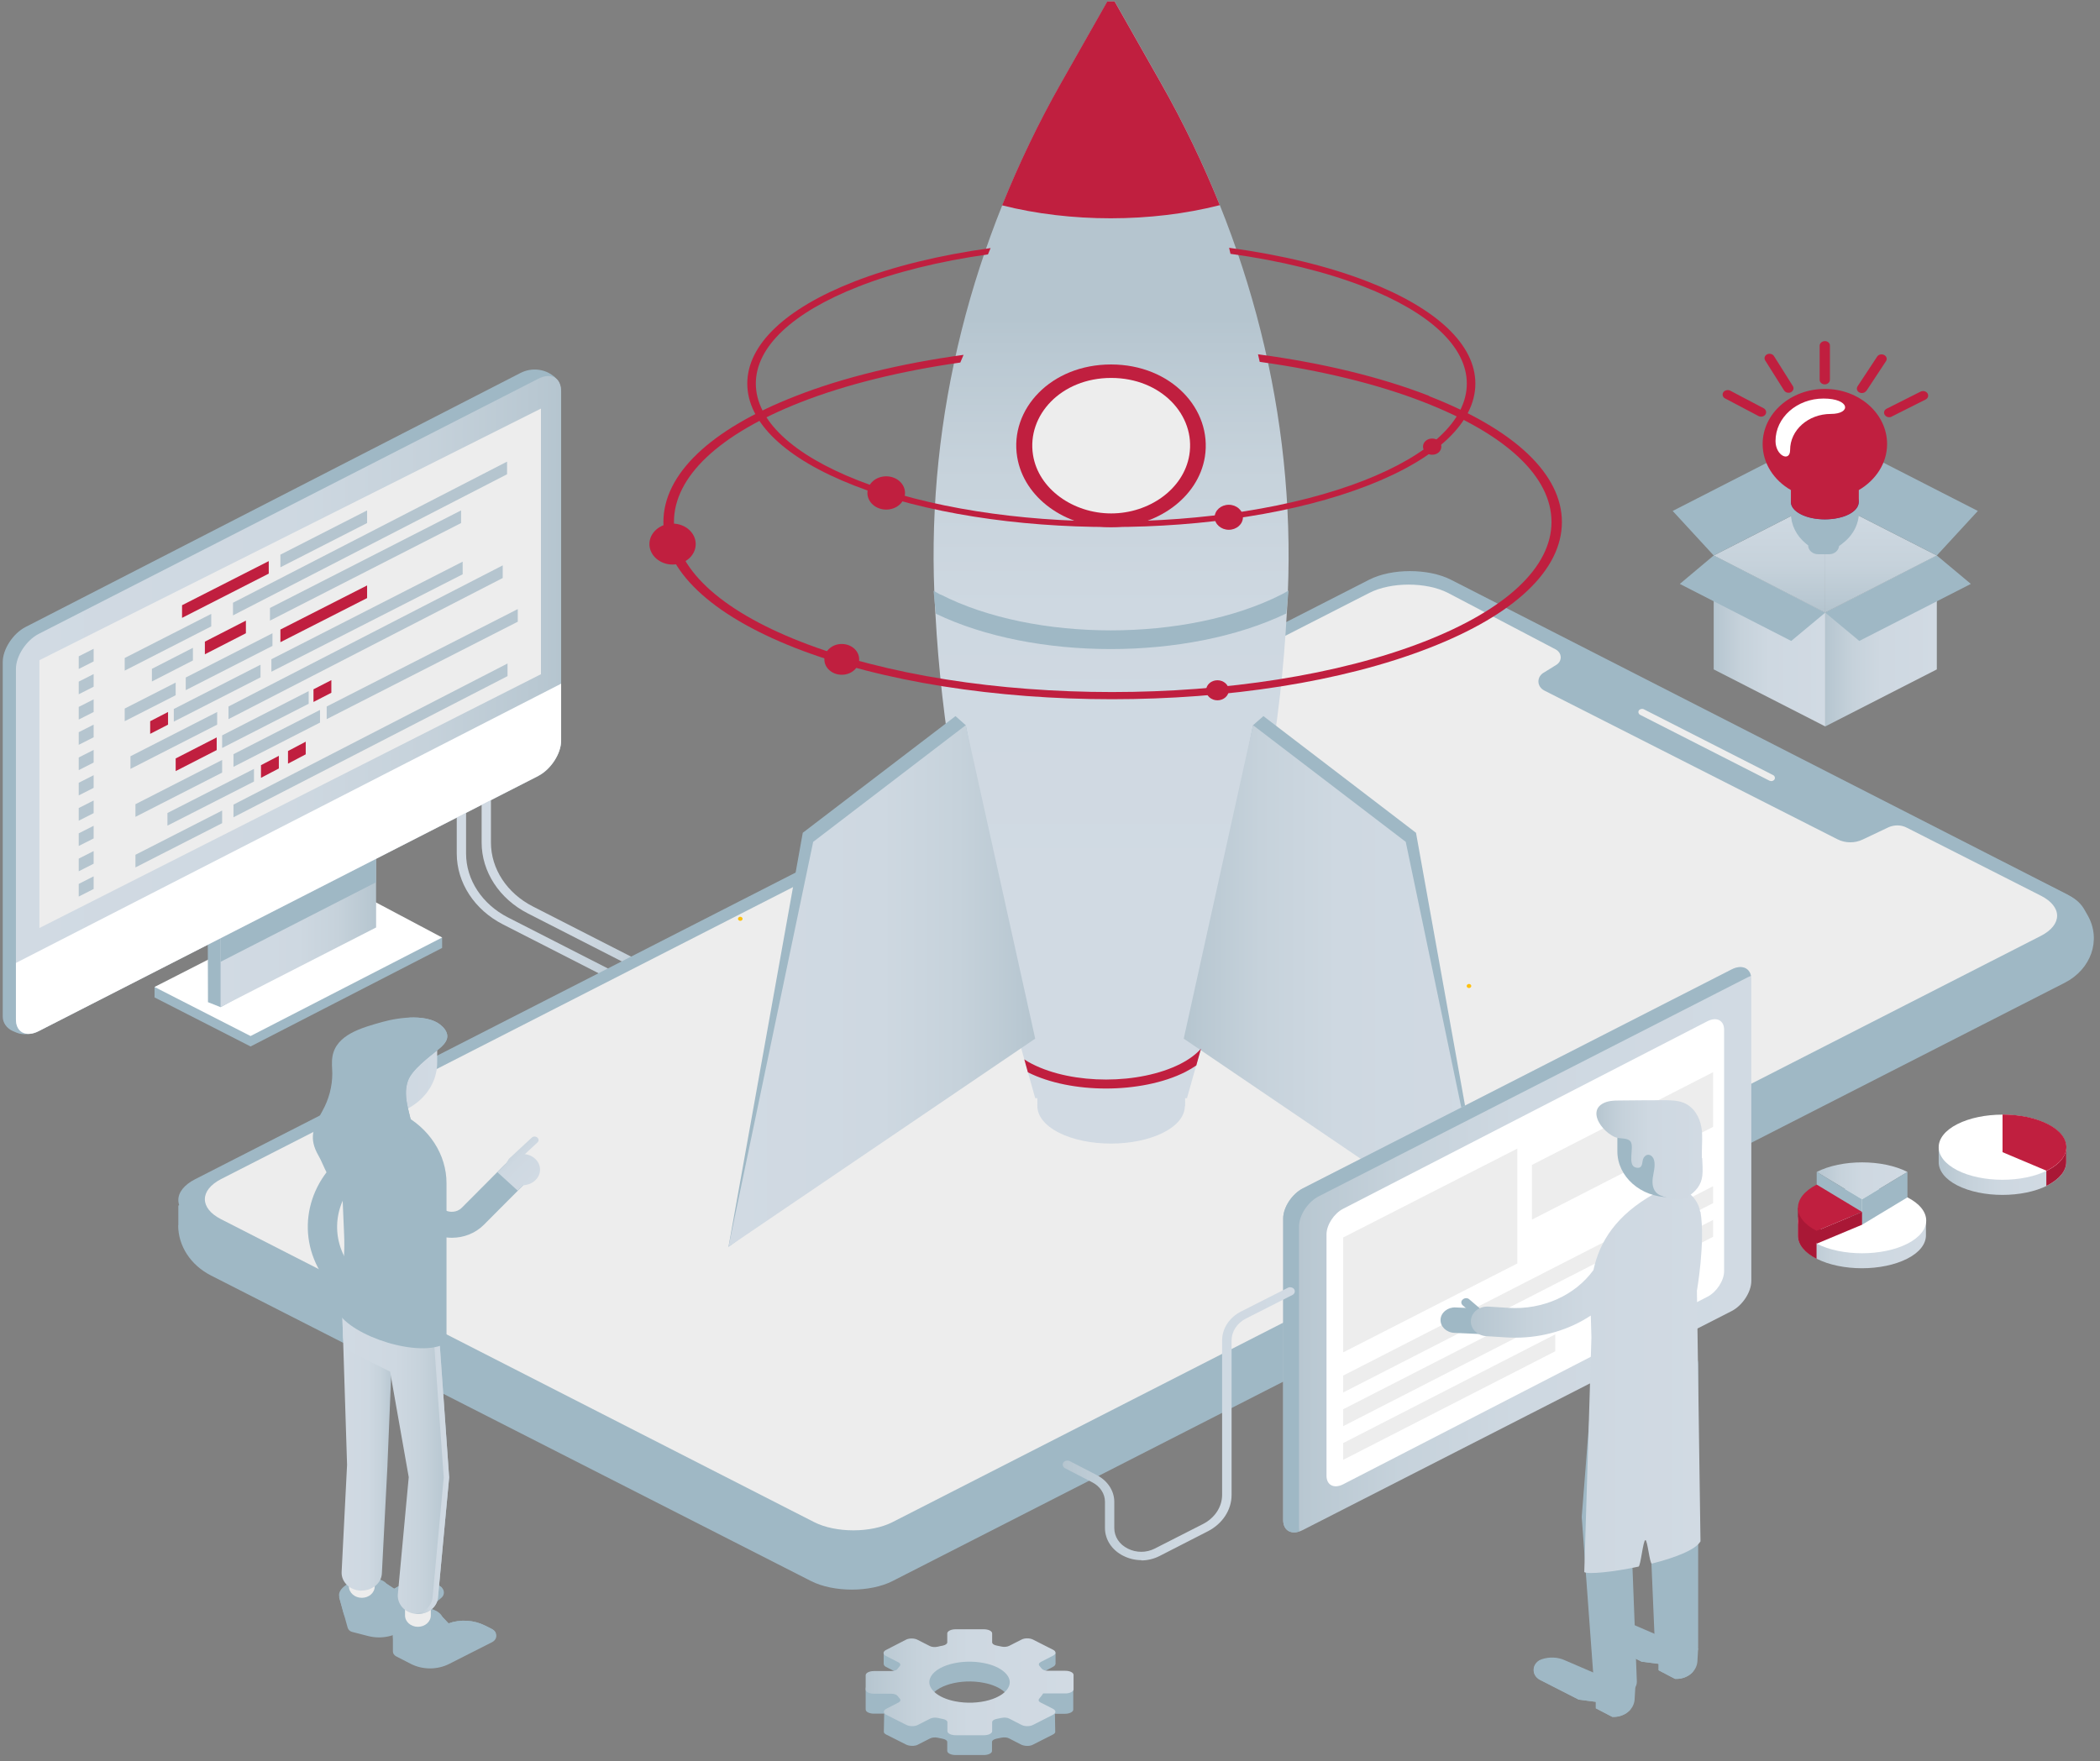 <?xml version="1.0" encoding="UTF-8"?> <svg xmlns="http://www.w3.org/2000/svg" width="236" height="198" viewBox="0 0 236 198" fill="none"><rect x="0" y="0" width="236" height="198" fill="#808080" stroke="none"/><path d="M71.742 111.689L56.534 103.919C53.321 102.281 51.33 99.223 51.33 95.948V86.586H52.378V95.948C52.378 98.898 54.176 101.632 57.057 103.115L72.266 110.886L71.742 111.689Z" fill="url(#paint0_linear_1558_28955)"></path><path d="M74.537 110.453L59.329 102.683C56.116 101.045 54.126 97.987 54.126 94.712V85.35H55.173V94.712C55.173 97.662 56.972 100.397 59.853 101.88L75.061 109.65L74.537 110.453Z" fill="url(#paint1_linear_1558_28955)"></path><path d="M120.631 189.762C120.631 189.499 120.212 189.298 119.706 189.298H117.75C117.418 189.298 116.895 189.607 116.807 189.514C116.668 189.36 116.72 189.19 116.947 189.066L118.326 188.356C118.693 188.171 116.406 188.263 116.056 188.078V186.549C115.725 186.363 115.131 186.363 114.782 186.549L113.385 187.259C113.158 187.367 112.844 187.398 112.547 187.336C112.355 187.29 112.128 187.244 111.953 187.213C111.656 187.151 111.482 187.012 111.482 186.857V185.853C111.482 185.591 111.063 185.39 110.556 185.39H107.361C106.855 185.39 106.436 185.606 106.436 185.853V186.857C106.436 187.027 106.226 187.166 105.929 187.228C105.737 187.259 105.545 187.305 105.353 187.352C105.056 187.414 104.707 187.398 104.48 187.275L103.083 186.564C102.716 186.379 102.14 186.379 101.791 186.564L101.634 188.232C101.285 188.418 99.189 188.201 99.556 188.387L100.953 189.097C101.18 189.206 101.232 189.375 101.11 189.53C101.023 189.638 100.481 189.329 100.167 189.329H98.194C97.688 189.329 97.286 189.545 97.286 189.793V192.171C97.286 192.434 97.705 192.635 98.212 192.635H99.364L99.329 194.597C99.329 194.628 99.329 194.659 99.329 194.705C99.347 194.813 99.434 194.906 99.591 194.983L101.861 196.126C102.088 196.234 102.385 196.265 102.664 196.25C102.839 196.234 103.013 196.203 103.135 196.126L104.532 195.416C104.759 195.307 105.074 195.276 105.37 195.338C105.563 195.385 105.789 195.431 105.964 195.462C106.261 195.524 106.453 195.663 106.453 195.817V196.821C106.453 197.084 106.872 197.285 107.378 197.285H110.574C111.08 197.285 111.499 197.068 111.482 196.821V195.817C111.482 195.647 111.691 195.508 111.988 195.446C112.163 195.415 112.355 195.369 112.529 195.338C112.826 195.276 113.175 195.292 113.402 195.416L114.782 196.126C114.922 196.188 115.079 196.234 115.253 196.25H115.271C115.55 196.281 115.847 196.25 116.074 196.126L118.326 194.983C118.483 194.906 118.553 194.813 118.588 194.72V194.674C118.588 194.674 118.588 194.674 118.588 194.659L118.553 192.65H119.688C120.195 192.65 120.614 192.434 120.614 192.187V189.808L120.631 189.762ZM113.402 191.739C112.879 193.176 109.945 193.994 107.326 193.469C105.336 193.083 104.113 191.971 104.515 190.905C105.039 189.468 107.972 188.649 110.591 189.175C112.582 189.561 113.804 190.673 113.402 191.739Z" fill="#9FB8C5"></path><path d="M118.624 187.074V185.792H116.546L116.092 185.56C115.725 185.375 115.149 185.375 114.8 185.56L114.346 185.792H111.5V184.865C111.5 184.602 111.081 184.401 110.574 184.401H107.379C106.872 184.401 106.453 184.618 106.453 184.865V185.792H103.555L103.118 185.575C102.752 185.39 102.176 185.39 101.826 185.575L101.39 185.792H99.312V187.043C99.312 187.166 99.399 187.29 99.574 187.383L100.971 188.093H116.965L118.344 187.367C118.501 187.29 118.589 187.182 118.606 187.074H118.624Z" fill="#9FB8C5"></path><path d="M117.226 190.364H119.723C120.229 190.364 120.648 190.148 120.648 189.901V188.279C120.648 188.016 120.229 187.815 119.723 187.815H117.767C117.436 187.815 117.156 187.707 117.051 187.553C116.982 187.46 116.912 187.367 116.824 187.274C116.685 187.12 116.737 186.95 116.964 186.826L118.344 186.116C118.71 185.931 118.71 185.637 118.344 185.452L116.091 184.308C115.724 184.123 115.148 184.123 114.799 184.308L113.402 185.019C113.175 185.127 112.843 185.158 112.564 185.096C112.372 185.05 112.145 185.004 111.97 184.973C111.673 184.911 111.499 184.772 111.499 184.617V183.613C111.499 183.351 111.08 183.15 110.573 183.15H107.378C106.872 183.15 106.453 183.366 106.453 183.613V184.617C106.453 184.787 106.243 184.926 105.946 184.988C105.754 185.019 105.562 185.065 105.37 185.112C105.073 185.174 104.724 185.158 104.497 185.035L103.1 184.324C102.734 184.139 102.157 184.139 101.808 184.324L99.556 185.483C99.207 185.668 99.207 185.961 99.556 186.147L100.953 186.857C101.18 186.965 101.232 187.135 101.11 187.29C101.022 187.398 100.935 187.506 100.865 187.599C100.761 187.753 100.481 187.846 100.167 187.846H98.194C97.688 187.846 97.286 188.062 97.286 188.309V189.931C97.286 190.194 97.705 190.395 98.211 190.395H100.167C100.499 190.395 100.778 190.503 100.883 190.658C100.953 190.75 101.022 190.843 101.11 190.936C101.249 191.09 101.197 191.26 100.97 191.384L99.591 192.094C99.242 192.28 99.242 192.573 99.591 192.758L101.861 193.901C102.227 194.087 102.803 194.087 103.153 193.901L104.55 193.191C104.776 193.083 105.091 193.052 105.388 193.114C105.58 193.16 105.807 193.206 105.981 193.237C106.278 193.299 106.47 193.438 106.47 193.593V194.597C106.47 194.859 106.889 195.06 107.396 195.06H110.591C111.097 195.06 111.516 194.844 111.499 194.597V193.593C111.499 193.423 111.708 193.284 112.005 193.222C112.18 193.191 112.372 193.145 112.547 193.114C112.843 193.052 113.193 193.067 113.42 193.191L114.799 193.901C115.166 194.087 115.742 194.087 116.091 193.901L118.344 192.758C118.693 192.573 118.693 192.28 118.344 192.094L116.947 191.384C116.72 191.275 116.667 191.105 116.789 190.951C116.999 190.704 117.209 190.426 117.209 190.395L117.226 190.364ZM104.515 188.68C105.038 187.244 107.972 186.425 110.591 186.95C112.581 187.336 113.804 188.448 113.402 189.514C112.878 190.951 109.945 191.77 107.326 191.244C105.335 190.858 104.113 189.746 104.515 188.68Z" fill="url(#paint2_linear_1558_28955)"></path><path d="M20.041 137.75V135.525L154.244 65.779C156.759 64.497 159.727 63.709 162.241 64.991L232.695 100.783C233.376 101.123 233.9 101.633 234.249 102.251L234.651 102.961C236.153 105.68 235 108.955 232.049 110.469L100.308 177.728C97.794 179.011 93.673 179.011 91.141 177.728L23.725 143.388C21.438 142.23 20.024 140.067 20.024 137.734L20.041 137.75Z" fill="#9FB8C5"></path><path d="M21.926 137.24C19.412 135.958 19.412 133.841 21.926 132.559L153.877 65.161C156.391 63.879 160.512 63.879 163.044 65.161L232.276 100.52C234.79 101.803 234.79 103.919 232.276 105.201L100.325 172.6C97.811 173.882 93.69 173.882 91.158 172.6L21.926 137.24Z" fill="#9FB8C5"></path><path d="M24.843 137.054C22.416 135.818 22.416 133.795 24.843 132.543L153.895 66.644C156.322 65.408 160.286 65.408 162.713 66.644L174.813 72.993C175.547 73.379 175.599 74.306 174.901 74.738L173.556 75.572C172.666 76.036 172.666 77.163 173.556 77.627L206.487 94.341C207.36 94.789 208.443 94.805 209.333 94.372L212.197 93.013C212.86 92.704 213.646 92.704 214.292 93.044L229.361 100.69C231.788 101.926 231.788 103.95 229.361 105.201L100.308 171.101C97.881 172.337 93.918 172.337 91.491 171.101L24.843 137.054Z" fill="#EDEDED"></path><path d="M199.067 87.807C199.067 87.807 198.927 87.791 198.858 87.761L184.33 80.361C184.138 80.268 184.068 80.037 184.173 79.867C184.278 79.697 184.54 79.635 184.732 79.728L199.259 87.127C199.451 87.22 199.521 87.452 199.416 87.621C199.347 87.73 199.207 87.807 199.067 87.807Z" fill="#EDEDED"></path><path d="M133.152 117.189H116.547L116.582 124.341C116.582 125.422 117.385 126.504 118.991 127.322C122.204 128.96 127.495 128.96 130.725 127.322C132.349 126.504 133.152 125.422 133.152 124.341H133.187L133.152 117.189Z" fill="url(#paint3_linear_1558_28955)"></path><path d="M133.396 123.445L138.442 105.464C141.795 93.523 143.942 81.334 144.606 69.053C144.658 68.235 144.693 67.431 144.728 66.644C145.549 46.793 140.52 27.098 130.48 9.333L125.277 0.157H124.456L119.253 9.333C109.195 27.098 104.184 46.793 105.005 66.644C105.04 67.431 105.075 68.235 105.127 69.053C105.791 81.334 107.938 93.538 111.291 105.464L116.337 123.445H133.413H133.396Z" fill="url(#paint4_linear_1558_28955)"></path><path d="M107.379 80.5L90.215 93.615L81.869 140.159L115.167 115.737L108.532 81.52L107.379 80.5Z" fill="#9FB8C5"></path><path d="M108.532 81.52L91.385 94.635L81.869 140.159L116.337 116.756L108.532 81.52Z" fill="url(#paint5_linear_1558_28955)"></path><path d="M141.986 80.5L159.132 93.615L167.496 140.159L134.181 115.737L140.816 81.52L141.986 80.5Z" fill="#9FB8C5"></path><path d="M140.816 81.52L157.98 94.635L167.496 140.159L133.029 116.756L140.816 81.52Z" fill="url(#paint6_linear_1558_28955)"></path><path d="M137.08 23.066C135.195 18.385 132.995 13.797 130.463 9.333L125.26 0.157H124.439L119.236 9.333C116.704 13.797 114.504 18.4 112.618 23.081C120.266 25.027 129.398 25.027 137.063 23.066H137.08Z" fill="#C01F3F"></path><path d="M105.686 66.845C105.424 66.706 105.18 66.567 104.918 66.412C104.988 67.277 105.075 68.127 105.18 68.992C110.68 71.633 117.734 72.962 124.823 72.962C131.912 72.962 139.019 71.618 144.554 68.961C144.641 68.096 144.728 67.246 144.816 66.381C144.554 66.536 144.292 66.69 144.013 66.829C133.414 72.205 116.233 72.205 105.704 66.829L105.686 66.845Z" fill="#9FB8C5"></path><path d="M135.404 51.366C134.653 55.969 129.974 59.26 124.858 59.26C119.742 59.26 115.062 55.985 114.311 51.366C113.438 46.006 118.1 40.97 124.858 40.97C131.615 40.97 136.259 46.006 135.404 51.366Z" fill="#C01F3F"></path><path d="M133.658 51.15C133.029 54.981 129.136 57.715 124.875 57.715C120.615 57.715 116.704 54.981 116.092 51.15C115.377 46.685 119.253 42.484 124.875 42.484C130.497 42.484 134.391 46.685 133.658 51.15Z" fill="#EDEDED"></path><path d="M134.967 117.884C134.408 118.517 133.64 119.089 132.645 119.598C128.035 121.931 120.579 121.946 115.987 119.598C115.673 119.444 115.394 119.274 115.114 119.089L115.516 120.541C117.943 121.761 121.121 122.363 124.299 122.363C127.476 122.363 130.759 121.746 133.221 120.494C133.675 120.263 134.077 120.015 134.443 119.768L134.967 117.884Z" fill="#C01F3F"></path><path d="M160.617 44.507C155.204 42.391 148.569 40.784 141.375 39.827L141.567 40.676C148.482 41.634 154.837 43.179 160.041 45.218C169.277 48.817 174.359 53.59 174.359 58.673C174.359 63.755 169.277 68.528 160.041 72.128C140.677 79.682 109.23 79.682 89.971 72.128C80.787 68.528 75.74 63.755 75.74 58.673C75.74 53.59 80.804 48.817 89.971 45.218C95.017 43.24 101.198 41.711 107.92 40.753L108.287 39.888C101.198 40.861 94.685 42.453 89.377 44.538C79.809 48.276 74.553 53.312 74.553 58.688C74.553 64.064 79.826 69.084 89.377 72.838C99.173 76.669 112.059 78.6 124.962 78.6C137.866 78.6 150.769 76.685 160.617 72.838C170.238 69.1 175.528 64.064 175.528 58.688C175.528 53.312 170.238 48.292 160.617 44.538V44.507Z" fill="#C01F3F"></path><path d="M78.185 61.16C78.185 62.442 77.015 63.462 75.583 63.462C74.151 63.462 72.982 62.427 72.982 61.16C72.982 59.893 74.151 58.858 75.583 58.858C77.015 58.858 78.185 59.893 78.185 61.16Z" fill="#C01F3F"></path><path d="M96.554 74.121C96.554 75.078 95.681 75.851 94.598 75.851C93.516 75.851 92.642 75.078 92.642 74.121C92.642 73.163 93.516 72.39 94.598 72.39C95.681 72.39 96.554 73.163 96.554 74.121Z" fill="#C01F3F"></path><path d="M138.092 77.596C138.092 78.214 137.516 78.724 136.817 78.724C136.119 78.724 135.543 78.214 135.543 77.596C135.543 76.978 136.119 76.468 136.817 76.468C137.516 76.468 138.092 76.978 138.092 77.596Z" fill="#C01F3F"></path><path d="M153.719 31.655C149.336 29.94 143.959 28.642 138.127 27.855L138.284 28.534C143.889 29.307 149.04 30.573 153.248 32.211C160.721 35.13 164.842 38.992 164.842 43.117C164.842 47.241 160.721 51.103 153.248 54.023C137.55 60.14 112.093 60.14 96.483 54.023C89.044 51.103 84.941 47.241 84.941 43.117C84.941 38.992 89.044 35.13 96.483 32.211C100.569 30.604 105.58 29.368 111.028 28.596L111.324 27.885C105.58 28.673 100.307 29.971 95.994 31.655C88.241 34.682 83.981 38.761 83.981 43.117C83.981 47.473 88.241 51.551 95.994 54.579C103.921 57.684 114.363 59.244 124.822 59.244C135.281 59.244 145.74 57.684 153.719 54.579C161.507 51.551 165.802 47.473 165.802 43.117C165.802 38.761 161.507 34.682 153.719 31.655Z" fill="#C01F3F"></path><path d="M101.706 55.413C101.706 56.448 100.763 57.283 99.593 57.283C98.423 57.283 97.48 56.448 97.48 55.413C97.48 54.378 98.423 53.544 99.593 53.544C100.763 53.544 101.706 54.378 101.706 55.413Z" fill="#C01F3F"></path><path d="M139.682 58.147C139.682 58.92 138.966 59.553 138.093 59.553C137.22 59.553 136.504 58.92 136.504 58.147C136.504 57.375 137.22 56.742 138.093 56.742C138.966 56.742 139.682 57.375 139.682 58.147Z" fill="#C01F3F"></path><path d="M161.979 50.207C161.979 50.717 161.525 51.119 160.949 51.119C160.372 51.119 159.918 50.717 159.918 50.207C159.918 49.698 160.372 49.296 160.949 49.296C161.525 49.296 161.979 49.698 161.979 50.207Z" fill="#C01F3F"></path><path d="M146.579 134.799C146.579 135.046 146.352 135.247 146.072 135.247C145.793 135.247 145.566 135.046 145.566 134.799C145.566 134.552 145.793 134.351 146.072 134.351C146.352 134.351 146.579 134.552 146.579 134.799Z" fill="#FEC111"></path><path d="M163.234 133.269C163.234 133.392 163.112 133.499 162.973 133.499C162.834 133.499 162.712 133.392 162.712 133.269C162.712 133.146 162.834 133.038 162.973 133.038C163.112 133.038 163.234 133.146 163.234 133.269Z" fill="#FEC111"></path><path d="M83.455 103.284C83.455 103.407 83.333 103.515 83.194 103.515C83.055 103.515 82.933 103.407 82.933 103.284C82.933 103.161 83.055 103.054 83.194 103.054C83.333 103.054 83.455 103.161 83.455 103.284Z" fill="#FEC111"></path><path d="M165.346 110.839C165.346 110.962 165.225 111.069 165.085 111.069C164.946 111.069 164.825 110.962 164.825 110.839C164.825 110.716 164.946 110.608 165.085 110.608C165.225 110.608 165.346 110.716 165.346 110.839Z" fill="#FEC111"></path><path d="M28.158 117.636L49.687 106.56V105.386L39.175 100.984L17.367 110.947V112.121L28.158 117.636Z" fill="#9FB8C5"></path><path d="M28.158 116.462L49.687 105.386L39.175 99.81L17.367 110.948L28.158 116.462Z" fill="white"></path><path d="M23.373 112.677L23.303 89.32C23.303 87.884 24.456 86.107 25.853 85.381L38.232 78.971C39.629 78.245 40.782 78.832 40.782 80.268V104.274L24.788 113.218L23.391 112.662L23.373 112.677Z" fill="#9FB8C5"></path><path d="M24.787 113.218V89.305C24.787 87.868 25.94 86.092 27.337 85.366L39.716 78.955C41.113 78.229 42.266 78.816 42.266 80.253V104.259L24.787 113.203V113.218Z" fill="url(#paint7_linear_1558_28955)"></path><path d="M27.337 85.381L39.716 78.971C41.113 78.245 42.266 78.832 42.266 80.268V99.176L24.787 108.12V89.305C24.787 87.868 25.94 86.092 27.337 85.366V85.381Z" fill="#9FB8C5"></path><path d="M62.189 42.251C62.748 42.699 63.062 43.333 63.062 43.997V83.188C63.062 84.624 61.91 86.385 60.513 87.112L4.342 115.891C3.626 116.261 2.596 116.4 1.845 116.076L1.443 115.906C0.745 115.597 0.308 114.964 0.308 114.284V74.413C0.308 72.977 1.461 71.216 2.858 70.49L58.522 41.911C59.71 41.309 61.194 41.448 62.189 42.267V42.251Z" fill="#9FB8C5"></path><path d="M60.494 42.576C61.908 41.85 63.043 42.452 63.043 43.889V83.311C63.043 84.748 61.891 86.509 60.494 87.235L4.34 115.922C2.926 116.648 1.791 116.045 1.791 114.609V75.186C1.791 73.749 2.943 71.988 4.34 71.262L60.494 42.576Z" fill="url(#paint8_linear_1558_28955)"></path><path d="M60.794 45.928V75.788L4.43 104.32V74.213L60.794 45.928Z" fill="#EDEDED"></path><path d="M60.494 87.22L4.34 115.906C2.926 116.632 1.791 116.03 1.791 114.593V108.244L63.06 76.854V83.281C63.06 84.717 61.908 86.478 60.511 87.204L60.494 87.22Z" fill="white"></path><path d="M30.202 63.075L20.459 68.034V69.455L30.202 64.481V63.075Z" fill="#C01F3F"></path><path d="M56.985 51.891L26.184 67.756V69.177L56.985 53.312V51.891Z" fill="url(#paint9_linear_1558_28955)"></path><path d="M56.497 63.554L25.678 79.419V80.84L56.497 64.975V63.554Z" fill="url(#paint10_linear_1558_28955)"></path><path d="M57.038 74.584L26.238 90.448V91.87L57.038 76.005V74.584Z" fill="url(#paint11_linear_1558_28955)"></path><path d="M23.74 69.007L14.014 73.966V75.387L23.74 70.413V69.007Z" fill="url(#paint12_linear_1558_28955)"></path><path d="M21.68 72.822L17.071 75.186V76.607L21.68 74.244V72.822Z" fill="url(#paint13_linear_1558_28955)"></path><path d="M24.353 82.895L19.743 85.258V86.679L24.353 84.316V82.895Z" fill="#C01F3F"></path><path d="M27.634 69.764L23.024 72.128V73.549L27.634 71.185V69.764Z" fill="#C01F3F"></path><path d="M51.816 57.375L30.339 68.343V69.764L51.816 58.796V57.375Z" fill="url(#paint14_linear_1558_28955)"></path><path d="M58.19 68.466L36.713 79.419V80.84L58.19 69.887V68.466Z" fill="url(#paint15_linear_1558_28955)"></path><path d="M51.994 63.137L30.5 74.105V75.51L51.994 64.558V63.137Z" fill="url(#paint16_linear_1558_28955)"></path><path d="M19.741 76.731L14.014 79.65V81.072L19.741 78.152V76.731Z" fill="url(#paint17_linear_1558_28955)"></path><path d="M18.885 80.037L16.877 81.072V82.493L18.885 81.458V80.037Z" fill="#C01F3F"></path><path d="M31.337 84.964L29.329 86.015V87.436L31.337 86.385V84.964Z" fill="#C01F3F"></path><path d="M34.357 83.374L32.366 84.424V85.845L34.357 84.795V83.374Z" fill="#C01F3F"></path><path d="M37.238 76.453L35.23 77.487V78.909L37.238 77.874V76.453Z" fill="#C01F3F"></path><path d="M29.276 74.722L19.533 79.697V81.118L29.276 76.144V74.722Z" fill="url(#paint18_linear_1558_28955)"></path><path d="M41.255 65.809L31.512 70.768V72.189L41.255 67.23V65.809Z" fill="#C01F3F"></path><path d="M35.963 79.805L26.238 84.779V86.201L35.963 81.226V79.805Z" fill="url(#paint19_linear_1558_28955)"></path><path d="M30.619 71.185L20.876 76.159V77.58L30.619 72.606V71.185Z" fill="url(#paint20_linear_1558_28955)"></path><path d="M24.405 80.037L14.662 85.011V86.432L24.405 81.458V80.037Z" fill="url(#paint21_linear_1558_28955)"></path><path d="M34.69 77.689L24.964 82.663V84.084L34.69 79.11V77.689Z" fill="url(#paint22_linear_1558_28955)"></path><path d="M24.964 85.428L15.221 90.402V91.823L24.964 86.849V85.428Z" fill="url(#paint23_linear_1558_28955)"></path><path d="M28.543 86.432L18.817 91.391V92.812L28.543 87.853V86.432Z" fill="url(#paint24_linear_1558_28955)"></path><path d="M24.964 91.113L15.221 96.087V97.508L24.964 92.534V91.113Z" fill="url(#paint25_linear_1558_28955)"></path><path d="M10.523 72.93L8.847 73.78V75.201L10.523 74.352V72.93Z" fill="url(#paint26_linear_1558_28955)"></path><path d="M10.523 75.773L8.847 76.623V78.044L10.523 77.194V75.773Z" fill="url(#paint27_linear_1558_28955)"></path><path d="M10.523 78.615L8.847 79.465V80.886L10.523 80.037V78.615Z" fill="url(#paint28_linear_1558_28955)"></path><path d="M10.523 81.458L8.847 82.307V83.728L10.523 82.879V81.458Z" fill="url(#paint29_linear_1558_28955)"></path><path d="M10.523 84.3L8.847 85.15V86.571L10.523 85.721V84.3Z" fill="url(#paint30_linear_1558_28955)"></path><path d="M10.523 87.143L8.847 87.992V89.413L10.523 88.564V87.143Z" fill="url(#paint31_linear_1558_28955)"></path><path d="M10.523 89.985L8.847 90.834V92.256L10.523 91.406V89.985Z" fill="url(#paint32_linear_1558_28955)"></path><path d="M10.523 92.828L8.847 93.677V95.098L10.523 94.249V92.828Z" fill="url(#paint33_linear_1558_28955)"></path><path d="M10.523 95.67L8.847 96.52V97.941L10.523 97.091V95.67Z" fill="url(#paint34_linear_1558_28955)"></path><path d="M10.523 98.512L8.847 99.362V100.783L10.523 99.933V98.512Z" fill="url(#paint35_linear_1558_28955)"></path><path d="M41.255 57.375L31.512 62.349V63.77L41.255 58.796V57.375Z" fill="url(#paint36_linear_1558_28955)"></path><path d="M196.814 110.098C196.814 108.862 195.818 108.352 194.614 108.97L146.405 133.594C145.2 134.212 144.205 135.725 144.205 136.961V170.869C144.205 172.105 145.2 172.615 146.405 171.997L194.614 147.373C195.818 146.755 196.814 145.241 196.814 144.005V110.098Z" fill="url(#paint37_linear_1558_28955)"></path><path d="M193.757 115.752C193.757 114.701 192.919 114.269 191.889 114.794L150.944 135.88C149.914 136.405 149.075 137.703 149.075 138.753V165.895C149.075 166.945 149.914 167.378 150.944 166.853L191.889 145.766C192.919 145.241 193.757 143.944 193.757 142.893V115.752Z" fill="white"></path><path d="M145.986 171.765V137.857C145.986 136.621 146.981 135.107 148.186 134.49L196.395 109.866C196.517 109.804 196.657 109.742 196.779 109.711C196.587 108.769 195.696 108.429 194.614 108.97L146.405 133.594C145.2 134.211 144.205 135.725 144.205 136.961V170.869C144.205 171.966 144.99 172.491 146.02 172.151C146.003 172.027 145.986 171.904 145.986 171.765Z" fill="#9FB8C5"></path><path d="M150.946 139.109L170.519 129.114V142.028L150.946 152.023V139.109Z" fill="#EDEDED"></path><path d="M150.946 154.633L192.52 133.346V135.246L150.946 156.533V154.633Z" fill="#EDEDED"></path><path d="M150.946 158.418L192.52 137.131V139.031L150.946 160.318V158.418Z" fill="#EDEDED"></path><path d="M150.946 162.218L174.78 149.999V151.899L150.946 164.103V162.218Z" fill="#EDEDED"></path><path d="M172.158 130.952L192.517 120.525V126.673L172.158 137.1V130.952Z" fill="#EDEDED"></path><path d="M49.218 178.191L48.363 177.975C46.966 177.62 45.482 177.851 44.294 178.593L43.404 178.006L42.496 179.86L38.113 179.535L39.074 182.98C39.143 183.196 39.318 183.382 39.563 183.443L41.361 183.907C42.863 184.293 44.486 183.953 45.604 182.995L49.585 179.628C50.126 179.18 49.899 178.377 49.183 178.191H49.218Z" fill="#9FB8C5"></path><path d="M49.218 178.191L48.363 177.975C46.966 177.62 45.482 177.851 44.294 178.593L43.404 178.006L42.496 179.86L38.113 179.535L38.602 181.327C38.829 182.115 39.493 182.748 40.383 182.98L41.151 183.181C42.653 183.567 44.277 183.227 45.394 182.269L49.376 178.902C49.515 178.778 49.602 178.624 49.655 178.469C49.533 178.346 49.393 178.253 49.183 178.191H49.218Z" fill="#9FB8C5"></path><path d="M43.073 179.489C43.998 178.716 43.736 177.82 42.531 177.511C41.327 177.202 39.58 177.573 38.655 178.346C37.73 179.118 37.992 179.999 39.196 180.323C40.401 180.632 42.147 180.261 43.073 179.489Z" fill="#9FB8C5"></path><path d="M40.662 179.613C39.859 179.613 39.213 179.041 39.213 178.331V173.403C39.213 172.692 39.859 172.121 40.662 172.121C41.466 172.121 42.112 172.692 42.112 173.403V178.331C42.112 179.041 41.466 179.613 40.662 179.613Z" fill="#EDEDED"></path><path d="M40.662 178.809C40.662 178.809 40.593 178.809 40.557 178.809C39.3 178.763 38.34 177.821 38.392 176.708L39.004 164.659L38.392 145.365C38.358 144.253 39.353 143.326 40.592 143.295C41.832 143.249 44.312 144.129 44.346 145.241L43.543 164.675V164.752L42.915 176.878C42.862 177.96 41.85 178.794 40.645 178.794L40.662 178.809Z" fill="url(#paint38_linear_1558_28955)"></path><path d="M55.277 183.119L54.509 182.733C53.252 182.1 51.733 182.007 50.406 182.486L49.69 181.729L48.31 183.335L44.154 182.1V185.637C44.154 185.869 44.294 186.07 44.521 186.193L46.145 187.027C47.49 187.723 49.166 187.723 50.51 187.027L55.294 184.602C55.941 184.278 55.941 183.459 55.294 183.135L55.277 183.119Z" fill="#9FB8C5"></path><path d="M55.277 183.119L54.509 182.733C53.252 182.1 51.733 182.007 50.406 182.486L49.69 181.729L48.31 183.335L44.154 182.1V183.938C44.154 184.757 44.643 185.513 45.447 185.915L46.145 186.27C47.49 186.966 49.166 186.966 50.51 186.27L55.294 183.845C55.469 183.752 55.591 183.629 55.679 183.49C55.591 183.351 55.469 183.212 55.294 183.135L55.277 183.119Z" fill="#9FB8C5"></path><path d="M48.957 183.073C50.057 182.517 50.057 181.605 48.957 181.049C47.857 180.493 46.059 180.493 44.976 181.049C43.876 181.605 43.876 182.517 44.976 183.073C46.076 183.629 47.857 183.629 48.957 183.073Z" fill="#9FB8C5"></path><path d="M46.966 182.872C46.163 182.872 45.517 182.3 45.517 181.59V176.662C45.517 175.951 46.163 175.38 46.966 175.38C47.769 175.38 48.415 175.951 48.415 176.662V181.59C48.415 182.3 47.769 182.872 46.966 182.872Z" fill="#EDEDED"></path><path d="M40.663 148.67C40.087 148.67 39.545 148.408 39.231 147.944L36.245 143.372C33.137 138.614 34.517 132.512 39.458 129.191L40.279 128.635C41.012 128.14 42.042 128.264 42.583 128.913C43.142 129.562 43.002 130.473 42.269 130.967L41.449 131.523C37.834 133.964 36.821 138.429 39.091 141.92L42.077 146.492C42.531 147.187 42.269 148.083 41.466 148.485C41.204 148.624 40.925 148.686 40.645 148.686L40.663 148.67Z" fill="#9FB8C5"></path><path d="M38.549 150.386L38.392 145.38L47.471 142.291L47.401 146.709C48.379 146.879 49.165 147.62 49.235 148.547L50.474 166.096L49.217 179.597C49.112 180.648 48.135 181.435 46.965 181.435C46.738 181.435 46.493 181.405 46.249 181.327C45.236 181.034 44.625 180.122 44.712 179.195L45.934 166.049L43.839 154.186L39.754 152.131C39.038 151.776 38.584 151.112 38.566 150.386H38.549Z" fill="url(#paint39_linear_1558_28955)"></path><path d="M49.22 148.547C49.132 147.435 48.067 146.601 46.81 146.662C46.758 146.662 46.706 146.662 46.653 146.662C47.701 146.786 48.539 147.558 48.609 148.532L49.866 166.08L48.609 179.582C48.521 180.539 47.683 181.281 46.653 181.404C46.688 181.404 46.723 181.42 46.775 181.42C46.845 181.42 46.898 181.42 46.967 181.42C48.137 181.42 49.132 180.632 49.22 179.582L50.477 166.08L49.237 148.532L49.22 148.547Z" fill="url(#paint40_linear_1558_28955)"></path><path d="M37.957 121.529L45.081 125.175C48.241 126.781 50.179 129.778 50.179 133.007V150.957C47.281 152.749 39.493 150.246 37.94 147.45L38.411 143.527C38.655 141.966 38.743 140.391 38.673 138.815L37.94 121.545L37.957 121.529Z" fill="#9FB8C5"></path><path d="M40.732 116.91H49.131V119.444C49.131 122.78 46.075 125.484 42.304 125.484H40.75V116.91H40.732Z" fill="url(#paint41_linear_1558_28955)"></path><path d="M41.78 120.695H45.289V125.638C45.289 126.333 44.643 126.905 43.858 126.905H43.212C42.426 126.905 41.78 126.333 41.78 125.638V120.695Z" fill="#F2B0B3"></path><path d="M50.773 139.139C50.301 139.139 49.812 139.078 49.341 138.954C47.508 138.46 46.233 137.116 45.988 135.432L45.325 130.875C45.203 130.072 45.849 129.346 46.757 129.238C47.665 129.129 48.485 129.701 48.608 130.504L49.271 135.061C49.393 135.849 50.109 136.096 50.319 136.158C50.528 136.22 51.297 136.359 51.89 135.772L56.674 130.968C57.268 130.365 58.316 130.303 58.997 130.829C59.678 131.354 59.747 132.281 59.154 132.883L54.37 137.687C53.427 138.63 52.135 139.139 50.79 139.139H50.773Z" fill="#9FB8C5"></path><path d="M55.871 131.755L56.657 130.968C57.25 130.365 58.298 130.303 58.979 130.829C59.66 131.354 59.73 132.281 59.136 132.883L58.176 133.841L55.871 131.74V131.755Z" fill="url(#paint42_linear_1558_28955)"></path><path d="M60.691 131.477C60.691 132.45 59.8 133.238 58.7 133.238C57.6 133.238 56.709 132.45 56.709 131.477C56.709 130.504 57.6 129.716 58.7 129.716C59.8 129.716 60.691 130.504 60.691 131.477Z" fill="url(#paint43_linear_1558_28955)"></path><path d="M60.394 128.434L57.88 130.767C57.705 130.921 57.426 130.921 57.251 130.767C57.077 130.612 57.077 130.365 57.251 130.211L59.765 127.878C59.94 127.724 60.219 127.724 60.394 127.878C60.569 128.032 60.569 128.28 60.394 128.434Z" fill="url(#paint44_linear_1558_28955)"></path><path d="M49.724 115.412C48.274 113.898 44.887 114.346 43.001 114.871C40.679 115.52 37.78 116.292 37.361 118.764C37.257 119.397 37.326 120.031 37.344 120.664C37.344 122.131 36.96 123.584 36.226 124.897C35.179 126.766 34.672 127.955 35.79 129.902C36.453 131.045 36.872 132.837 38.217 133.547C39.596 134.273 42.547 134.721 43.874 133.841C45.725 132.605 46.65 129.593 46.493 127.662C46.319 125.576 45.131 123.475 45.847 121.483C46.301 120.231 48.187 118.841 49.27 117.961C50.23 117.188 50.701 116.416 49.741 115.412H49.724Z" fill="#9FB8C5"></path><path d="M49.725 115.412C48.869 114.516 47.35 114.315 45.866 114.392C46.983 114.454 48.013 114.732 48.677 115.412C49.637 116.416 49.148 117.188 48.206 117.961C47.141 118.841 45.237 120.231 44.783 121.483C44.067 123.475 45.237 125.576 45.429 127.662C45.604 129.593 44.661 132.59 42.81 133.841C42.391 134.119 41.797 134.258 41.151 134.304C42.199 134.382 43.229 134.273 43.875 133.841C45.726 132.605 46.651 129.593 46.494 127.662C46.32 125.576 45.132 123.475 45.848 121.483C46.302 120.231 48.188 118.841 49.271 117.961C50.231 117.188 50.703 116.416 49.742 115.412H49.725Z" fill="#9FB8C5"></path><path d="M128.263 175.38C127.564 175.38 126.866 175.21 126.22 174.885C124.945 174.237 124.177 173.063 124.177 171.765V168.815C124.177 167.919 123.635 167.084 122.762 166.636L119.689 165.045C119.445 164.922 119.358 164.628 119.497 164.412C119.637 164.196 119.969 164.118 120.213 164.242L123.286 165.833C124.474 166.451 125.224 167.594 125.224 168.815V171.765C125.224 172.738 125.783 173.603 126.744 174.082C127.686 174.561 128.821 174.561 129.764 174.082L135.195 171.317C136.522 170.637 137.342 169.386 137.342 168.042V150.679C137.342 149.335 138.163 148.084 139.49 147.419L144.728 144.762C144.973 144.639 145.304 144.716 145.444 144.932C145.584 145.149 145.496 145.442 145.252 145.566L140.014 148.223C139.018 148.733 138.407 149.675 138.407 150.679V168.042C138.407 169.726 137.395 171.286 135.736 172.136L130.306 174.916C129.659 175.241 128.961 175.411 128.263 175.411V175.38Z" fill="url(#paint45_linear_1558_28955)"></path><path d="M166.203 147.651C165.993 147.837 165.661 147.852 165.452 147.651L164.387 146.74C164.177 146.554 164.16 146.261 164.387 146.076C164.596 145.89 164.928 145.875 165.137 146.076L166.203 146.987C166.412 147.172 166.43 147.466 166.203 147.651Z" fill="#9FB8C5"></path><path d="M181.167 192.99L179.334 192.032V191.306L177.413 191.059L173.083 188.85C172 188.294 172.14 186.873 173.31 186.502C174.13 186.239 175.056 186.27 175.842 186.626L179.177 188.062L183.786 189.561L183.699 191.044C183.629 192.14 182.599 193.006 181.359 193.006H181.184L181.167 192.99Z" fill="#9FB8C5"></path><path d="M181.884 192.512H181.709L179.876 191.554V190.828L177.955 190.581L173.625 188.372C172.874 187.985 172.735 187.182 173.101 186.61C172.158 187.089 172.089 188.341 173.101 188.85L177.432 191.059L179.352 191.307V192.033L181.186 192.99H181.36C182.146 192.99 182.844 192.635 183.281 192.11C182.897 192.357 182.425 192.512 181.902 192.512H181.884Z" fill="#9FB8C5"></path><path d="M188.223 188.711L186.389 187.753V187.027L184.469 186.78L180.139 184.571C179.056 184.015 179.196 182.594 180.366 182.223C181.186 181.961 182.112 181.991 182.897 182.347L186.232 183.783L190.842 185.282L190.755 186.765C190.685 187.862 189.655 188.727 188.415 188.727H188.24L188.223 188.711Z" fill="#9FB8C5"></path><path d="M188.939 188.248H188.764L186.931 187.29V186.564L185.01 186.317L180.68 184.108C179.929 183.721 179.789 182.918 180.156 182.347C179.213 182.825 179.143 184.077 180.156 184.587L184.486 186.796L186.407 187.043V187.769L188.24 188.727H188.415C189.201 188.727 189.899 188.371 190.335 187.846C189.951 188.093 189.48 188.248 188.956 188.248H188.939Z" fill="#9FB8C5"></path><path d="M188.414 186.765C187.069 186.765 185.987 186.286 185.987 185.096L184.642 153.351C184.642 152.162 187.069 151.204 188.414 151.204C189.758 151.204 190.841 152.162 190.841 153.351V185.096C190.841 186.286 189.758 186.765 188.414 186.765Z" fill="#9FB8C5"></path><path d="M181.534 190.426C180.277 190.426 179.229 190.287 179.124 189.175L177.762 170.607V170.452L179.124 153.058C179.212 151.884 180.364 150.988 181.709 151.065C183.036 151.142 187.418 152.193 187.314 153.382L183.245 170.622L183.944 188.85C184.048 190.024 183.053 190.349 181.726 190.441C181.656 190.441 181.586 190.441 181.534 190.441V190.426Z" fill="#9FB8C5"></path><path d="M170.29 150.123C169.94 150.123 169.609 150.123 169.259 150.092L163.427 149.829C162.537 149.783 161.856 149.119 161.891 148.331C161.926 147.543 162.712 146.925 163.585 146.972L169.451 147.234C174.096 147.528 178.356 145.211 180.137 141.457L181.237 139.124C181.587 138.398 182.529 138.058 183.35 138.352C184.171 138.661 184.555 139.495 184.223 140.221L183.123 142.554C180.941 147.157 175.86 150.108 170.29 150.108V150.123Z" fill="#9FB8C5"></path><path d="M191.068 136.22C190.736 134.196 188.588 132.868 186.545 133.841C186.318 133.949 186.109 134.073 185.899 134.196C181.621 136.606 179.771 139.557 179.072 142.77C177.029 145.597 173.397 147.265 169.521 147.018L167.304 146.879C166.273 146.802 165.366 147.497 165.296 148.424C165.226 149.335 165.994 150.138 167.042 150.2L169.259 150.339C169.608 150.355 169.958 150.37 170.307 150.37C173.415 150.37 176.366 149.474 178.775 147.883L178.845 150.355L178.042 176.724C178.478 176.987 181.255 176.724 184.136 176.106C184.38 176.06 184.642 173.186 184.904 173.125C185.148 173.063 185.393 175.828 185.637 175.766C188.204 175.117 190.544 174.237 191.103 173.264L190.701 145.102C190.701 145.102 191.661 139.588 191.103 136.22H191.068Z" fill="url(#paint46_linear_1558_28955)"></path><path d="M181.761 125.545H188.92V134.582H187.593C184.38 134.582 181.761 132.265 181.761 129.423V125.53V125.545Z" fill="#9FB8C5"></path><path d="M191.259 130.195C191.259 129.964 191.259 129.716 191.259 129.485C191.259 128.573 191.364 127.646 191.207 126.735C191.015 125.592 190.369 124.418 189.181 123.954C188.466 123.676 187.662 123.676 186.877 123.676C185.288 123.676 183.699 123.692 182.11 123.707C181.411 123.707 180.643 123.723 180.05 124.093C178.932 124.773 179.473 126.055 180.154 126.812C180.521 127.229 180.975 127.6 181.516 127.832C182.04 128.048 182.913 127.863 183.245 128.326C183.699 128.96 182.826 130.999 183.838 131.246C184.624 131.431 184.519 130.721 184.642 130.319C184.711 130.072 184.938 129.825 185.218 129.809C185.585 129.809 185.829 130.149 185.899 130.473C186.039 131.107 185.829 131.756 185.742 132.389C185.654 133.022 185.724 133.764 186.266 134.181C186.458 134.335 186.702 134.428 186.946 134.505C187.662 134.737 188.989 135.015 189.653 134.552C190.596 133.903 191.189 133.223 191.312 132.142C191.381 131.493 191.312 130.844 191.294 130.18L191.259 130.195Z" fill="url(#paint47_linear_1558_28955)"></path><path d="M217.871 128.96H218.674C219.006 128.636 219.425 128.327 219.966 128.064C222.76 126.643 227.317 126.643 230.111 128.064C230.635 128.342 231.071 128.636 231.403 128.96H232.206V130.644C232.206 131.586 231.508 132.528 230.111 133.254C227.317 134.676 222.76 134.676 219.966 133.254C218.57 132.544 217.871 131.586 217.871 130.644V128.96Z" fill="url(#paint48_linear_1558_28955)"></path><path d="M230.11 128.048C230.634 128.326 231.07 128.62 231.402 128.944H232.205V130.628C232.205 131.57 231.507 132.513 230.11 133.239C230.075 133.254 230.023 133.285 229.97 133.301V131.617L228.591 127.477C229.132 127.631 229.639 127.832 230.093 128.064L230.11 128.048Z" fill="#A91836"></path><path d="M230.111 126.365C227.317 124.944 222.76 124.944 219.966 126.365C217.173 127.786 217.173 130.119 219.966 131.555C222.76 132.976 227.317 132.976 230.111 131.555C232.905 130.134 232.905 127.801 230.111 126.365Z" fill="white"></path><path d="M225.047 125.283C226.881 125.283 228.732 125.639 230.128 126.349C232.922 127.771 232.922 130.103 230.128 131.54C230.094 131.555 230.041 131.586 229.989 131.602L225.047 129.516V125.283Z" fill="#C01F3F"></path><path d="M202.051 137.193H202.854C203.186 136.869 203.622 136.56 204.146 136.282C206.957 134.845 211.532 134.845 214.343 136.282C214.884 136.56 215.303 136.853 215.635 137.193H216.438V138.877C216.438 139.819 215.74 140.777 214.343 141.488C211.532 142.924 206.957 142.924 204.146 141.488C202.732 140.762 202.033 139.819 202.051 138.877V137.193Z" fill="url(#paint49_linear_1558_28955)"></path><path d="M214.361 134.598C211.549 133.162 206.975 133.162 204.164 134.598C201.352 136.035 201.352 138.367 204.164 139.804C206.975 141.241 211.549 141.241 214.361 139.804C217.172 138.367 217.172 136.035 214.361 134.598Z" fill="white"></path><path d="M202.05 137.224C202.05 137.224 202.05 137.178 202.05 137.163V135.772H202.609C202.958 135.34 203.465 134.938 204.146 134.598C206.119 133.579 204.792 137.456 204.146 139.804V141.503C202.766 140.808 202.068 139.881 202.05 138.954V137.24V137.224Z" fill="#A91836"></path><path d="M204.162 131.74C206.974 130.304 211.548 130.304 214.359 131.74L209.261 134.814L204.162 131.74Z" fill="url(#paint50_linear_1558_28955)"></path><path d="M214.36 131.74V134.598L209.262 137.672V134.814L214.36 131.74Z" fill="#9FB8C5"></path><path d="M209.261 134.814L204.162 131.74V134.598L209.261 137.672V134.814Z" fill="#9FB8C5"></path><path d="M204.164 133.161C201.352 134.598 201.352 136.931 204.164 138.367L209.262 136.235L204.164 133.161Z" fill="#C01F3F"></path><path d="M209.261 136.236V137.672L204.162 139.804V138.367L209.261 136.236Z" fill="#A91836"></path><path d="M205.124 56.047L192.587 62.442L205.124 68.853V56.047Z" fill="url(#paint51_linear_1558_28955)"></path><path d="M205.125 56.047V68.853L217.662 62.442L205.125 56.047Z" fill="url(#paint52_linear_1558_28955)"></path><path d="M192.587 62.442V75.248L205.124 81.659V68.852L192.587 62.442Z" fill="url(#paint53_linear_1558_28955)"></path><path d="M205.125 81.659L217.662 75.248V62.442L205.125 68.852V81.659Z" fill="url(#paint54_linear_1558_28955)"></path><path d="M192.587 62.442L187.978 57.437L200.514 51.026L205.124 56.047L192.587 62.442Z" fill="#9FB8C5"></path><path d="M217.662 62.442L222.271 57.437L209.735 51.026L205.125 56.047L217.662 62.442Z" fill="#9FB8C5"></path><path d="M205.125 68.868L208.949 72.05L221.486 65.639L217.662 62.442L205.125 68.868Z" fill="#9FB8C5"></path><path d="M205.123 68.868L201.299 72.05L188.78 65.639L192.586 62.442L205.123 68.868Z" fill="#9FB8C5"></path><path d="M207.043 61.114L206.659 61.392H203.307L202.94 61.098C201.875 60.218 201.264 58.997 201.264 57.7V56.402H208.911V57.561C208.911 58.92 208.23 60.218 207.043 61.098V61.114Z" fill="#9FB8C5"></path><path d="M205.577 62.303H204.319C203.708 62.303 203.202 61.855 203.202 61.315H206.677C206.677 61.855 206.17 62.303 205.559 62.303H205.577Z" fill="#9FB8C5"></path><path d="M207.777 55.043C206.293 54.286 203.866 54.286 202.381 55.043C200.897 55.8 200.897 57.051 202.381 57.808C203.866 58.565 206.293 58.565 207.777 57.808C209.261 57.051 209.261 55.8 207.777 55.043Z" fill="#2D469D"></path><path d="M205.089 43.719C201.23 43.719 198.087 46.485 198.087 49.914C198.087 52.077 199.344 53.992 201.265 55.089V56.495C201.282 56.974 201.684 57.468 202.4 57.823C203.866 58.58 206.311 58.565 207.778 57.823C208.493 57.452 208.86 56.974 208.878 56.495H208.895V55.089C210.798 53.977 212.073 52.077 212.073 49.914C212.073 46.5 208.947 43.719 205.071 43.719H205.089Z" fill="#C01F3F"></path><path d="M201.175 50.578C201.175 48.338 203.218 46.531 205.75 46.531C208.09 46.531 207.915 44.801 204.93 44.801C201.944 44.801 199.534 46.932 199.534 49.574C199.534 51.242 201.175 51.984 201.175 50.578Z" fill="white"></path><path d="M205.07 43.21C204.756 43.21 204.494 42.978 204.494 42.7V38.838C204.512 38.56 204.774 38.344 205.088 38.344C205.402 38.344 205.664 38.575 205.647 38.853V42.715C205.629 42.993 205.367 43.21 205.053 43.21H205.07ZM209.75 43.936L211.95 40.599C212.107 40.352 212.02 40.043 211.74 39.904C211.461 39.765 211.112 39.842 210.955 40.089L208.755 43.426C208.597 43.673 208.685 43.982 208.964 44.121C209.052 44.167 209.156 44.183 209.244 44.183C209.436 44.183 209.628 44.09 209.732 43.936H209.75ZM212.596 46.824L216.402 44.909C216.682 44.77 216.769 44.461 216.612 44.214C216.455 43.967 216.106 43.889 215.826 44.028L212.02 45.944C211.74 46.083 211.653 46.392 211.81 46.639C211.915 46.809 212.107 46.902 212.299 46.902C212.386 46.902 212.491 46.886 212.578 46.84L212.596 46.824ZM198.4 46.593C198.558 46.361 198.47 46.036 198.208 45.898L194.454 43.92C194.192 43.781 193.826 43.858 193.669 44.09C193.511 44.322 193.599 44.646 193.861 44.785L197.615 46.763C197.702 46.809 197.807 46.84 197.912 46.84C198.104 46.84 198.296 46.747 198.4 46.593ZM201.264 44.09C201.543 43.951 201.631 43.642 201.491 43.41L199.361 40.027C199.204 39.78 198.854 39.703 198.593 39.827C198.313 39.966 198.226 40.275 198.366 40.506L200.496 43.889C200.6 44.059 200.793 44.152 201.002 44.152C201.089 44.152 201.194 44.136 201.281 44.09H201.264Z" fill="#C01F3F"></path><defs><linearGradient id="paint0_linear_1558_28955" x1="51.33" y1="99.145" x2="72.266" y2="99.145" gradientUnits="userSpaceOnUse"><stop stop-color="#D1DAE3"></stop><stop offset="0.5" stop-color="#CED8E1"></stop><stop offset="0.75" stop-color="#C6D2DB"></stop><stop offset="0.95" stop-color="#B9C8D2"></stop><stop offset="1" stop-color="#B5C5CF"></stop></linearGradient><linearGradient id="paint1_linear_1558_28955" x1="54.143" y1="97.909" x2="75.061" y2="97.909" gradientUnits="userSpaceOnUse"><stop stop-color="#D1DAE3"></stop><stop offset="0.5" stop-color="#CED8E1"></stop><stop offset="0.75" stop-color="#C6D2DB"></stop><stop offset="0.95" stop-color="#B9C8D2"></stop><stop offset="1" stop-color="#B5C5CF"></stop></linearGradient><linearGradient id="paint2_linear_1558_28955" x1="97.286" y1="189.097" x2="120.648" y2="189.097" gradientUnits="userSpaceOnUse"><stop stop-color="#B5C5CF"></stop><stop offset="0.05" stop-color="#B9C8D2"></stop><stop offset="0.25" stop-color="#C6D2DB"></stop><stop offset="0.5" stop-color="#CED8E1"></stop><stop offset="1" stop-color="#D1DAE3"></stop></linearGradient><linearGradient id="paint3_linear_1558_28955" x1="124.858" y1="35.764" x2="124.858" y2="100.737" gradientUnits="userSpaceOnUse"><stop stop-color="#B5C5CF"></stop><stop offset="0.05" stop-color="#B9C8D2"></stop><stop offset="0.25" stop-color="#C6D2DB"></stop><stop offset="0.5" stop-color="#CED8E1"></stop><stop offset="1" stop-color="#D1DAE3"></stop></linearGradient><linearGradient id="paint4_linear_1558_28955" x1="124.858" y1="35.764" x2="124.858" y2="100.737" gradientUnits="userSpaceOnUse"><stop stop-color="#B5C5CF"></stop><stop offset="0.05" stop-color="#B9C8D2"></stop><stop offset="0.25" stop-color="#C6D2DB"></stop><stop offset="0.5" stop-color="#CED8E1"></stop><stop offset="1" stop-color="#D1DAE3"></stop></linearGradient><linearGradient id="paint5_linear_1558_28955" x1="81.869" y1="110.839" x2="116.337" y2="110.839" gradientUnits="userSpaceOnUse"><stop stop-color="#D1DAE3"></stop><stop offset="0.5" stop-color="#CED8E1"></stop><stop offset="0.75" stop-color="#C6D2DB"></stop><stop offset="0.95" stop-color="#B9C8D2"></stop><stop offset="1" stop-color="#B5C5CF"></stop></linearGradient><linearGradient id="paint6_linear_1558_28955" x1="133.029" y1="110.839" x2="167.496" y2="110.839" gradientUnits="userSpaceOnUse"><stop stop-color="#B5C5CF"></stop><stop offset="0.05" stop-color="#B9C8D2"></stop><stop offset="0.25" stop-color="#C6D2DB"></stop><stop offset="0.5" stop-color="#CED8E1"></stop><stop offset="1" stop-color="#D1DAE3"></stop></linearGradient><linearGradient id="paint7_linear_1558_28955" x1="24.787" y1="95.948" x2="42.266" y2="95.948" gradientUnits="userSpaceOnUse"><stop stop-color="#D1DAE3"></stop><stop offset="0.5" stop-color="#CED8E1"></stop><stop offset="0.75" stop-color="#C6D2DB"></stop><stop offset="0.95" stop-color="#B9C8D2"></stop><stop offset="1" stop-color="#B5C5CF"></stop></linearGradient><linearGradient id="paint8_linear_1558_28955" x1="1.773" y1="79.233" x2="63.043" y2="79.233" gradientUnits="userSpaceOnUse"><stop stop-color="#D1DAE3"></stop><stop offset="0.5" stop-color="#CED8E1"></stop><stop offset="0.75" stop-color="#C6D2DB"></stop><stop offset="0.95" stop-color="#B9C8D2"></stop><stop offset="1" stop-color="#B5C5CF"></stop></linearGradient><linearGradient id="paint9_linear_1558_28955" x1="8.915" y1="46.067" x2="14.257" y2="49.095" gradientUnits="userSpaceOnUse"><stop stop-color="#D1DAE3"></stop><stop offset="0.5" stop-color="#CED8E1"></stop><stop offset="0.75" stop-color="#C6D2DB"></stop><stop offset="0.95" stop-color="#B9C8D2"></stop><stop offset="1" stop-color="#B5C5CF"></stop></linearGradient><linearGradient id="paint10_linear_1558_28955" x1="3.538" y1="55.583" x2="8.88" y2="58.611" gradientUnits="userSpaceOnUse"><stop stop-color="#D1DAE3"></stop><stop offset="0.5" stop-color="#CED8E1"></stop><stop offset="0.75" stop-color="#C6D2DB"></stop><stop offset="0.95" stop-color="#B9C8D2"></stop><stop offset="1" stop-color="#B5C5CF"></stop></linearGradient><linearGradient id="paint11_linear_1558_28955" x1="-1.35" y1="64.218" x2="3.994" y2="67.229" gradientUnits="userSpaceOnUse"><stop stop-color="#D1DAE3"></stop><stop offset="0.5" stop-color="#CED8E1"></stop><stop offset="0.75" stop-color="#C6D2DB"></stop><stop offset="0.95" stop-color="#B9C8D2"></stop><stop offset="1" stop-color="#B5C5CF"></stop></linearGradient><linearGradient id="paint12_linear_1558_28955" x1="-0.915" y1="63.446" x2="4.43" y2="66.457" gradientUnits="userSpaceOnUse"><stop stop-color="#D1DAE3"></stop><stop offset="0.5" stop-color="#CED8E1"></stop><stop offset="0.75" stop-color="#C6D2DB"></stop><stop offset="0.95" stop-color="#B9C8D2"></stop><stop offset="1" stop-color="#B5C5CF"></stop></linearGradient><linearGradient id="paint13_linear_1558_28955" x1="-1.944" y1="65.284" x2="3.398" y2="68.312" gradientUnits="userSpaceOnUse"><stop stop-color="#D1DAE3"></stop><stop offset="0.5" stop-color="#CED8E1"></stop><stop offset="0.75" stop-color="#C6D2DB"></stop><stop offset="0.95" stop-color="#B9C8D2"></stop><stop offset="1" stop-color="#B5C5CF"></stop></linearGradient><linearGradient id="paint14_linear_1558_28955" x1="7.431" y1="48.678" x2="12.772" y2="51.706" gradientUnits="userSpaceOnUse"><stop stop-color="#D1DAE3"></stop><stop offset="0.5" stop-color="#CED8E1"></stop><stop offset="0.75" stop-color="#C6D2DB"></stop><stop offset="0.95" stop-color="#B9C8D2"></stop><stop offset="1" stop-color="#B5C5CF"></stop></linearGradient><linearGradient id="paint15_linear_1558_28955" x1="3.695" y1="55.305" x2="9.039" y2="58.316" gradientUnits="userSpaceOnUse"><stop stop-color="#D1DAE3"></stop><stop offset="0.5" stop-color="#CED8E1"></stop><stop offset="0.75" stop-color="#C6D2DB"></stop><stop offset="0.95" stop-color="#B9C8D2"></stop><stop offset="1" stop-color="#B5C5CF"></stop></linearGradient><linearGradient id="paint16_linear_1558_28955" x1="4.867" y1="53.235" x2="10.212" y2="56.246" gradientUnits="userSpaceOnUse"><stop stop-color="#D1DAE3"></stop><stop offset="0.5" stop-color="#CED8E1"></stop><stop offset="0.75" stop-color="#C6D2DB"></stop><stop offset="0.95" stop-color="#B9C8D2"></stop><stop offset="1" stop-color="#B5C5CF"></stop></linearGradient><linearGradient id="paint17_linear_1558_28955" x1="-4.337" y1="69.517" x2="1.005" y2="72.545" gradientUnits="userSpaceOnUse"><stop stop-color="#D1DAE3"></stop><stop offset="0.5" stop-color="#CED8E1"></stop><stop offset="0.75" stop-color="#C6D2DB"></stop><stop offset="0.95" stop-color="#B9C8D2"></stop><stop offset="1" stop-color="#B5C5CF"></stop></linearGradient><linearGradient id="paint18_linear_1558_28955" x1="-2.381" y1="66.056" x2="2.961" y2="69.085" gradientUnits="userSpaceOnUse"><stop stop-color="#D1DAE3"></stop><stop offset="0.5" stop-color="#CED8E1"></stop><stop offset="0.75" stop-color="#C6D2DB"></stop><stop offset="0.95" stop-color="#B9C8D2"></stop><stop offset="1" stop-color="#B5C5CF"></stop></linearGradient><linearGradient id="paint19_linear_1558_28955" x1="-3.358" y1="67.771" x2="1.986" y2="70.782" gradientUnits="userSpaceOnUse"><stop stop-color="#D1DAE3"></stop><stop offset="0.5" stop-color="#CED8E1"></stop><stop offset="0.75" stop-color="#C6D2DB"></stop><stop offset="0.95" stop-color="#B9C8D2"></stop><stop offset="1" stop-color="#B5C5CF"></stop></linearGradient><linearGradient id="paint20_linear_1558_28955" x1="-0.531" y1="62.766" x2="4.813" y2="65.777" gradientUnits="userSpaceOnUse"><stop stop-color="#D1DAE3"></stop><stop offset="0.5" stop-color="#CED8E1"></stop><stop offset="0.75" stop-color="#C6D2DB"></stop><stop offset="0.95" stop-color="#B9C8D2"></stop><stop offset="1" stop-color="#B5C5CF"></stop></linearGradient><linearGradient id="paint21_linear_1558_28955" x1="-5.767" y1="72.035" x2="-0.425" y2="75.063" gradientUnits="userSpaceOnUse"><stop stop-color="#D1DAE3"></stop><stop offset="0.5" stop-color="#CED8E1"></stop><stop offset="0.75" stop-color="#C6D2DB"></stop><stop offset="0.95" stop-color="#B9C8D2"></stop><stop offset="1" stop-color="#B5C5CF"></stop></linearGradient><linearGradient id="paint22_linear_1558_28955" x1="-2.642" y1="66.52" x2="2.703" y2="69.531" gradientUnits="userSpaceOnUse"><stop stop-color="#D1DAE3"></stop><stop offset="0.5" stop-color="#CED8E1"></stop><stop offset="0.75" stop-color="#C6D2DB"></stop><stop offset="0.95" stop-color="#B9C8D2"></stop><stop offset="1" stop-color="#B5C5CF"></stop></linearGradient><linearGradient id="paint23_linear_1558_28955" x1="-8.089" y1="76.159" x2="-2.747" y2="79.188" gradientUnits="userSpaceOnUse"><stop stop-color="#D1DAE3"></stop><stop offset="0.5" stop-color="#CED8E1"></stop><stop offset="0.75" stop-color="#C6D2DB"></stop><stop offset="0.95" stop-color="#B9C8D2"></stop><stop offset="1" stop-color="#B5C5CF"></stop></linearGradient><linearGradient id="paint24_linear_1558_28955" x1="-7.828" y1="75.68" x2="-2.486" y2="78.709" gradientUnits="userSpaceOnUse"><stop stop-color="#D1DAE3"></stop><stop offset="0.5" stop-color="#CED8E1"></stop><stop offset="0.75" stop-color="#C6D2DB"></stop><stop offset="0.95" stop-color="#B9C8D2"></stop><stop offset="1" stop-color="#B5C5CF"></stop></linearGradient><linearGradient id="paint25_linear_1558_28955" x1="-10.656" y1="80.701" x2="-5.314" y2="83.729" gradientUnits="userSpaceOnUse"><stop stop-color="#D1DAE3"></stop><stop offset="0.5" stop-color="#CED8E1"></stop><stop offset="0.75" stop-color="#C6D2DB"></stop><stop offset="0.95" stop-color="#B9C8D2"></stop><stop offset="1" stop-color="#B5C5CF"></stop></linearGradient><linearGradient id="paint26_linear_1558_28955" x1="-3.585" y1="68.188" x2="1.756" y2="71.216" gradientUnits="userSpaceOnUse"><stop stop-color="#D1DAE3"></stop><stop offset="0.5" stop-color="#CED8E1"></stop><stop offset="0.75" stop-color="#C6D2DB"></stop><stop offset="0.95" stop-color="#B9C8D2"></stop><stop offset="1" stop-color="#B5C5CF"></stop></linearGradient><linearGradient id="paint27_linear_1558_28955" x1="-4.878" y1="70.459" x2="0.464" y2="73.487" gradientUnits="userSpaceOnUse"><stop stop-color="#D1DAE3"></stop><stop offset="0.5" stop-color="#CED8E1"></stop><stop offset="0.75" stop-color="#C6D2DB"></stop><stop offset="0.95" stop-color="#B9C8D2"></stop><stop offset="1" stop-color="#B5C5CF"></stop></linearGradient><linearGradient id="paint28_linear_1558_28955" x1="-6.152" y1="72.73" x2="-0.81" y2="75.758" gradientUnits="userSpaceOnUse"><stop stop-color="#D1DAE3"></stop><stop offset="0.5" stop-color="#CED8E1"></stop><stop offset="0.75" stop-color="#C6D2DB"></stop><stop offset="0.95" stop-color="#B9C8D2"></stop><stop offset="1" stop-color="#B5C5CF"></stop></linearGradient><linearGradient id="paint29_linear_1558_28955" x1="-7.444" y1="75.016" x2="-2.1" y2="78.027" gradientUnits="userSpaceOnUse"><stop stop-color="#D1DAE3"></stop><stop offset="0.5" stop-color="#CED8E1"></stop><stop offset="0.75" stop-color="#C6D2DB"></stop><stop offset="0.95" stop-color="#B9C8D2"></stop><stop offset="1" stop-color="#B5C5CF"></stop></linearGradient><linearGradient id="paint30_linear_1558_28955" x1="-8.736" y1="77.287" x2="-3.392" y2="80.298" gradientUnits="userSpaceOnUse"><stop stop-color="#D1DAE3"></stop><stop offset="0.5" stop-color="#CED8E1"></stop><stop offset="0.75" stop-color="#C6D2DB"></stop><stop offset="0.95" stop-color="#B9C8D2"></stop><stop offset="1" stop-color="#B5C5CF"></stop></linearGradient><linearGradient id="paint31_linear_1558_28955" x1="-10.011" y1="79.558" x2="-4.669" y2="82.586" gradientUnits="userSpaceOnUse"><stop stop-color="#D1DAE3"></stop><stop offset="0.5" stop-color="#CED8E1"></stop><stop offset="0.75" stop-color="#C6D2DB"></stop><stop offset="0.95" stop-color="#B9C8D2"></stop><stop offset="1" stop-color="#B5C5CF"></stop></linearGradient><linearGradient id="paint32_linear_1558_28955" x1="-11.303" y1="81.828" x2="-5.961" y2="84.857" gradientUnits="userSpaceOnUse"><stop stop-color="#D1DAE3"></stop><stop offset="0.5" stop-color="#CED8E1"></stop><stop offset="0.75" stop-color="#C6D2DB"></stop><stop offset="0.95" stop-color="#B9C8D2"></stop><stop offset="1" stop-color="#B5C5CF"></stop></linearGradient><linearGradient id="paint33_linear_1558_28955" x1="-12.578" y1="84.1" x2="-7.236" y2="87.128" gradientUnits="userSpaceOnUse"><stop stop-color="#D1DAE3"></stop><stop offset="0.5" stop-color="#CED8E1"></stop><stop offset="0.75" stop-color="#C6D2DB"></stop><stop offset="0.95" stop-color="#B9C8D2"></stop><stop offset="1" stop-color="#B5C5CF"></stop></linearGradient><linearGradient id="paint34_linear_1558_28955" x1="-13.87" y1="86.386" x2="-8.525" y2="89.397" gradientUnits="userSpaceOnUse"><stop stop-color="#D1DAE3"></stop><stop offset="0.5" stop-color="#CED8E1"></stop><stop offset="0.75" stop-color="#C6D2DB"></stop><stop offset="0.95" stop-color="#B9C8D2"></stop><stop offset="1" stop-color="#B5C5CF"></stop></linearGradient><linearGradient id="paint35_linear_1558_28955" x1="-15.162" y1="88.656" x2="-9.818" y2="91.668" gradientUnits="userSpaceOnUse"><stop stop-color="#D1DAE3"></stop><stop offset="0.5" stop-color="#CED8E1"></stop><stop offset="0.75" stop-color="#C6D2DB"></stop><stop offset="0.95" stop-color="#B9C8D2"></stop><stop offset="1" stop-color="#B5C5CF"></stop></linearGradient><linearGradient id="paint36_linear_1558_28955" x1="7.853" y1="47.952" x2="13.194" y2="50.98" gradientUnits="userSpaceOnUse"><stop stop-color="#D1DAE3"></stop><stop offset="0.5" stop-color="#CED8E1"></stop><stop offset="0.75" stop-color="#C6D2DB"></stop><stop offset="0.95" stop-color="#B9C8D2"></stop><stop offset="1" stop-color="#B5C5CF"></stop></linearGradient><linearGradient id="paint37_linear_1558_28955" x1="144.205" y1="140.483" x2="196.814" y2="140.483" gradientUnits="userSpaceOnUse"><stop stop-color="#B5C5CF"></stop><stop offset="0.05" stop-color="#B9C8D2"></stop><stop offset="0.25" stop-color="#C6D2DB"></stop><stop offset="0.5" stop-color="#CED8E1"></stop><stop offset="1" stop-color="#D1DAE3"></stop></linearGradient><linearGradient id="paint38_linear_1558_28955" x1="38.392" y1="161.06" x2="44.346" y2="161.06" gradientUnits="userSpaceOnUse"><stop stop-color="#D1DAE3"></stop><stop offset="0.5" stop-color="#CED8E1"></stop><stop offset="0.75" stop-color="#C6D2DB"></stop><stop offset="0.95" stop-color="#B9C8D2"></stop><stop offset="1" stop-color="#B5C5CF"></stop></linearGradient><linearGradient id="paint39_linear_1558_28955" x1="38.392" y1="161.863" x2="50.474" y2="161.863" gradientUnits="userSpaceOnUse"><stop stop-color="#D1DAE3"></stop><stop offset="0.5" stop-color="#CED8E1"></stop><stop offset="0.75" stop-color="#C6D2DB"></stop><stop offset="0.95" stop-color="#B9C8D2"></stop><stop offset="1" stop-color="#B5C5CF"></stop></linearGradient><linearGradient id="paint40_linear_1558_28955" x1="50.477" y1="164.057" x2="46.67" y2="164.057" gradientUnits="userSpaceOnUse"><stop stop-color="#D1DAE3"></stop><stop offset="0.5" stop-color="#CED8E1"></stop><stop offset="0.75" stop-color="#C6D2DB"></stop><stop offset="0.95" stop-color="#B9C8D2"></stop><stop offset="1" stop-color="#B5C5CF"></stop></linearGradient><linearGradient id="paint41_linear_1558_28955" x1="40.732" y1="121.205" x2="49.131" y2="121.205" gradientUnits="userSpaceOnUse"><stop stop-color="#B5C5CF"></stop><stop offset="0.05" stop-color="#B9C8D2"></stop><stop offset="0.25" stop-color="#C6D2DB"></stop><stop offset="0.5" stop-color="#CED8E1"></stop><stop offset="1" stop-color="#D1DAE3"></stop></linearGradient><linearGradient id="paint42_linear_1558_28955" x1="54.649" y1="129.315" x2="59.235" y2="133.812" gradientUnits="userSpaceOnUse"><stop stop-color="#B5C5CF"></stop><stop offset="0.05" stop-color="#B9C8D2"></stop><stop offset="0.25" stop-color="#C6D2DB"></stop><stop offset="0.5" stop-color="#CED8E1"></stop><stop offset="1" stop-color="#D1DAE3"></stop></linearGradient><linearGradient id="paint43_linear_1558_28955" x1="55.173" y1="128.774" x2="59.758" y2="133.286" gradientUnits="userSpaceOnUse"><stop stop-color="#B5C5CF"></stop><stop offset="0.05" stop-color="#B9C8D2"></stop><stop offset="0.25" stop-color="#C6D2DB"></stop><stop offset="0.5" stop-color="#CED8E1"></stop><stop offset="1" stop-color="#D1DAE3"></stop></linearGradient><linearGradient id="paint44_linear_1558_28955" x1="56.43" y1="127.492" x2="61.017" y2="131.989" gradientUnits="userSpaceOnUse"><stop stop-color="#B5C5CF"></stop><stop offset="0.05" stop-color="#B9C8D2"></stop><stop offset="0.25" stop-color="#C6D2DB"></stop><stop offset="0.5" stop-color="#CED8E1"></stop><stop offset="1" stop-color="#D1DAE3"></stop></linearGradient><linearGradient id="paint45_linear_1558_28955" x1="119.445" y1="160.04" x2="145.514" y2="160.04" gradientUnits="userSpaceOnUse"><stop stop-color="#B5C5CF"></stop><stop offset="0.05" stop-color="#B9C8D2"></stop><stop offset="0.25" stop-color="#C6D2DB"></stop><stop offset="0.5" stop-color="#CED8E1"></stop><stop offset="1" stop-color="#D1DAE3"></stop></linearGradient><linearGradient id="paint46_linear_1558_28955" x1="165.278" y1="155.159" x2="191.242" y2="155.159" gradientUnits="userSpaceOnUse"><stop stop-color="#B5C5CF"></stop><stop offset="0.05" stop-color="#B9C8D2"></stop><stop offset="0.25" stop-color="#C6D2DB"></stop><stop offset="0.5" stop-color="#CED8E1"></stop><stop offset="1" stop-color="#D1DAE3"></stop></linearGradient><linearGradient id="paint47_linear_1558_28955" x1="179.386" y1="129.238" x2="191.312" y2="129.238" gradientUnits="userSpaceOnUse"><stop stop-color="#B5C5CF"></stop><stop offset="0.05" stop-color="#B9C8D2"></stop><stop offset="0.25" stop-color="#C6D2DB"></stop><stop offset="0.5" stop-color="#CED8E1"></stop><stop offset="1" stop-color="#D1DAE3"></stop></linearGradient><linearGradient id="paint48_linear_1558_28955" x1="217.871" y1="130.644" x2="232.206" y2="130.644" gradientUnits="userSpaceOnUse"><stop stop-color="#B5C5CF"></stop><stop offset="0.05" stop-color="#B9C8D2"></stop><stop offset="0.25" stop-color="#C6D2DB"></stop><stop offset="0.5" stop-color="#CED8E1"></stop><stop offset="1" stop-color="#D1DAE3"></stop></linearGradient><linearGradient id="paint49_linear_1558_28955" x1="202.051" y1="138.892" x2="216.456" y2="138.892" gradientUnits="userSpaceOnUse"><stop stop-color="#B5C5CF"></stop><stop offset="0.05" stop-color="#B9C8D2"></stop><stop offset="0.25" stop-color="#C6D2DB"></stop><stop offset="0.5" stop-color="#CED8E1"></stop><stop offset="1" stop-color="#D1DAE3"></stop></linearGradient><linearGradient id="paint50_linear_1558_28955" x1="204.162" y1="132.729" x2="214.359" y2="132.729" gradientUnits="userSpaceOnUse"><stop stop-color="#B5C5CF"></stop><stop offset="0.05" stop-color="#B9C8D2"></stop><stop offset="0.25" stop-color="#C6D2DB"></stop><stop offset="0.5" stop-color="#CED8E1"></stop><stop offset="1" stop-color="#D1DAE3"></stop></linearGradient><linearGradient id="paint51_linear_1558_28955" x1="198.856" y1="68.497" x2="198.856" y2="48.446" gradientUnits="userSpaceOnUse"><stop stop-color="#B5C5CF"></stop><stop offset="0.05" stop-color="#B9C8D2"></stop><stop offset="0.25" stop-color="#C6D2DB"></stop><stop offset="0.5" stop-color="#CED8E1"></stop><stop offset="1" stop-color="#D1DAE3"></stop></linearGradient><linearGradient id="paint52_linear_1558_28955" x1="211.393" y1="68.497" x2="211.393" y2="48.446" gradientUnits="userSpaceOnUse"><stop stop-color="#B5C5CF"></stop><stop offset="0.05" stop-color="#B9C8D2"></stop><stop offset="0.25" stop-color="#C6D2DB"></stop><stop offset="0.5" stop-color="#CED8E1"></stop><stop offset="1" stop-color="#D1DAE3"></stop></linearGradient><linearGradient id="paint53_linear_1558_28955" x1="192.587" y1="72.05" x2="205.124" y2="72.05" gradientUnits="userSpaceOnUse"><stop stop-color="#B5C5CF"></stop><stop offset="0.05" stop-color="#B9C8D2"></stop><stop offset="0.25" stop-color="#C6D2DB"></stop><stop offset="0.5" stop-color="#CED8E1"></stop><stop offset="1" stop-color="#D1DAE3"></stop></linearGradient><linearGradient id="paint54_linear_1558_28955" x1="205.125" y1="72.05" x2="217.662" y2="72.05" gradientUnits="userSpaceOnUse"><stop stop-color="#B5C5CF"></stop><stop offset="0.05" stop-color="#B9C8D2"></stop><stop offset="0.25" stop-color="#C6D2DB"></stop><stop offset="0.5" stop-color="#CED8E1"></stop><stop offset="1" stop-color="#D1DAE3"></stop></linearGradient></defs></svg> 